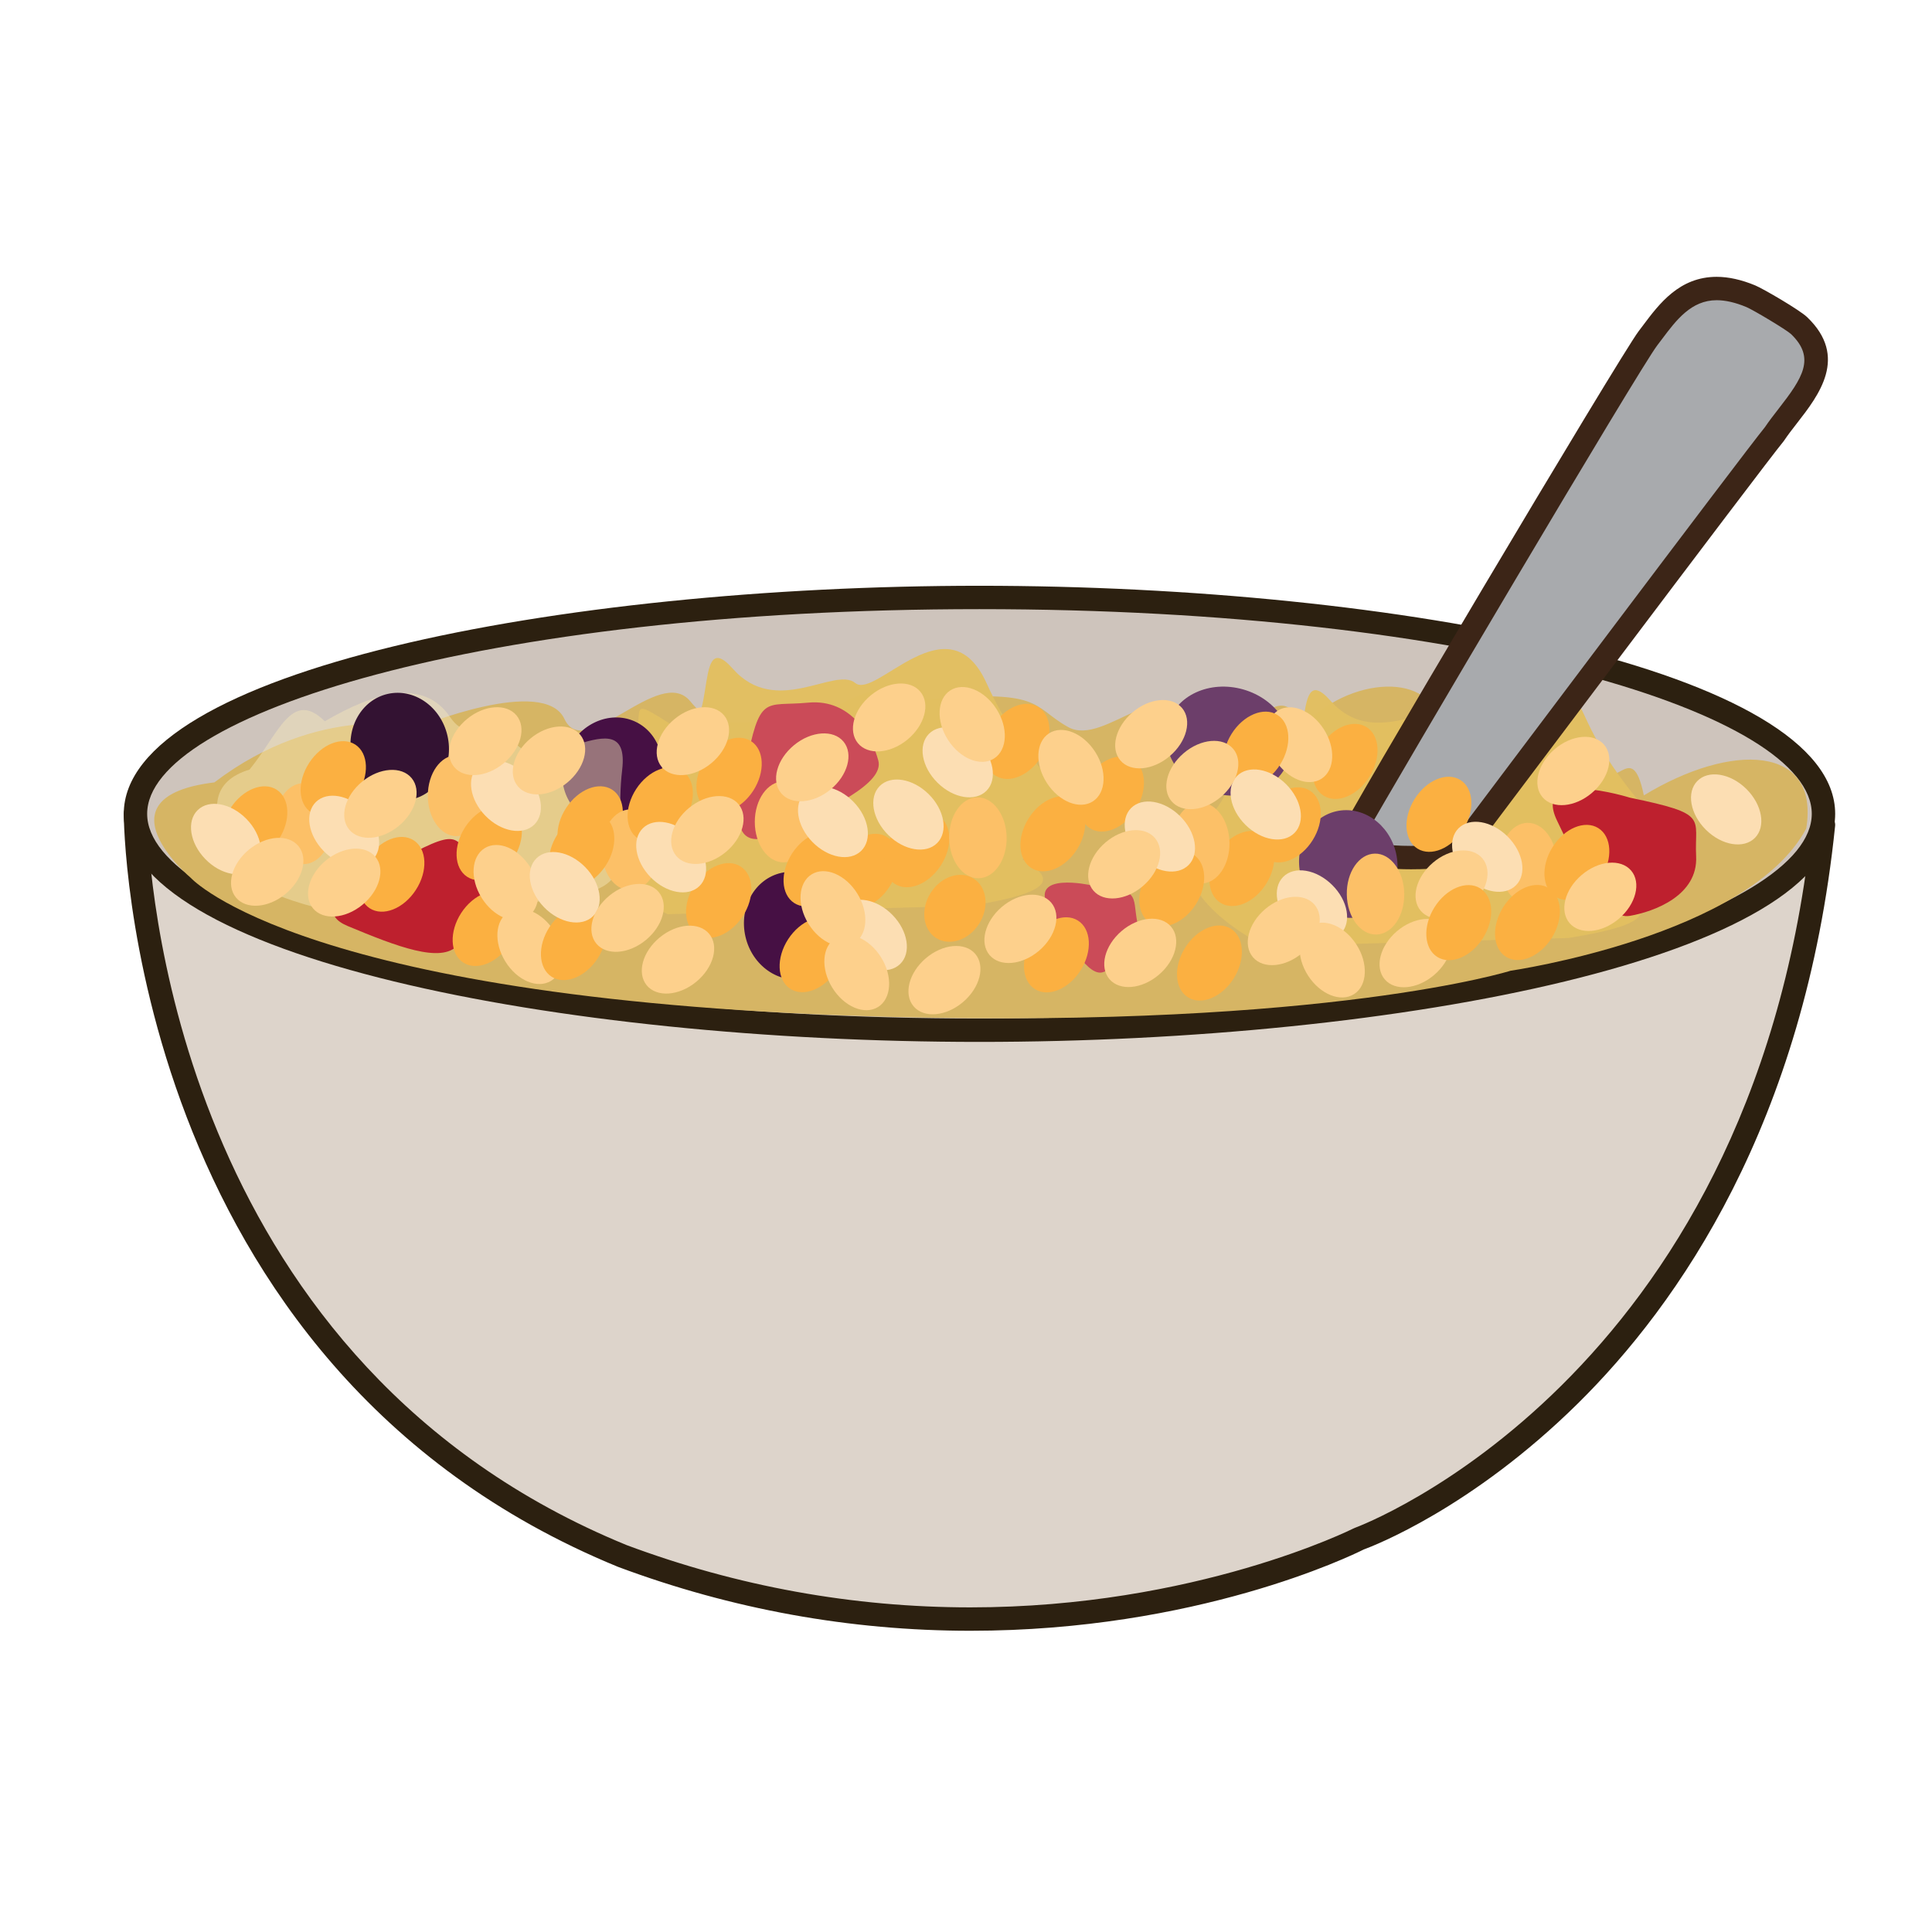 <?xml version="1.0" encoding="utf-8"?>
<!-- Generator: Adobe Illustrator 16.0.0, SVG Export Plug-In . SVG Version: 6.00 Build 0)  -->
<!DOCTYPE svg PUBLIC "-//W3C//DTD SVG 1.1//EN" "http://www.w3.org/Graphics/SVG/1.1/DTD/svg11.dtd">
<svg version="1.1" id="Layer_1" xmlns="http://www.w3.org/2000/svg" xmlns:xlink="http://www.w3.org/1999/xlink" x="0px" y="0px"
	 width="500px" height="500px" viewBox="0 0 500 500" enable-background="new 0 0 500 500" xml:space="preserve">
<g id="Layer_1_copy_38">
	<g>
		<path fill="#DDD4CB" d="M35.056,210.617c0,0-0.723,140.15,125.949,192.053c105.074,39.221,190.716-4.438,190.716-4.438
			s105.082-37.334,120.193-184.768L264.643,188.16L35.056,210.617z"/>
		<path fill="#2C2010" d="M251.145,422.042c-0.002,0-0.002,0-0.002,0c-31.109,0-61.794-5.562-91.192-16.539
			C32.769,353.395,32.021,212.026,32.033,210.605c0.007-1.551,1.186-2.845,2.73-2.997l229.583-22.46
			c0.215-0.023,0.442-0.023,0.661,0.007l207.271,25.308c1.638,0.2,2.815,1.671,2.646,3.312
			c-7.9,77.052-40.604,123.839-66.65,149.517c-27.384,26.994-52.724,36.756-55.35,37.719
			C349.574,402.691,309.638,422.042,251.145,422.042z M38.157,213.36c0.802,19.648,10.404,139.963,123.996,186.504
			c28.636,10.69,58.604,16.122,88.984,16.122c58.309,0.009,98.808-20.256,99.211-20.454c0.116-0.062,0.235-0.115,0.359-0.154
			c1.024-0.366,102.062-38.032,117.878-179.273l-203.981-24.902L38.157,213.36z"/>
	</g>
	<g>
		<path fill="#CEC4BC" d="M471.914,210.617c0,30.931-97.794,56.002-218.432,56.002c-120.631,0-218.427-25.071-218.427-56.002
			c0-30.927,97.796-55.996,218.427-55.996C374.12,154.621,471.914,179.689,471.914,210.617z"/>
		<path fill="#2C2010" d="M253.482,269.646c-108.856,0-221.449-22.081-221.449-59.029c0-36.944,112.593-59.021,221.449-59.021
			s221.459,22.077,221.459,59.021C474.941,247.566,362.34,269.646,253.482,269.646z M253.482,157.646
			c-128.849,0-215.398,27.39-215.398,52.97c0,25.58,86.551,52.975,215.398,52.975c128.849,0,215.403-27.394,215.403-52.975
			S382.332,157.646,253.482,157.646z"/>
	</g>
	<g>
		<path fill="#D6B564" d="M49.417,227.227c0,0-24.977-20.974,6.067-24.745c27.302-20.773,52.729-14.321,52.729-14.321
			s32.587-13.436,37.873-2.077c5.284,11.363,24.656-14.294,32.583-4.564c7.924,9.733,13.209,2.766,22.018,6.641
			c8.807,3.867,22.897-17.039,37.873-6.938c31.702-3.135,28.176,1.514,37.865,6.938c9.691,5.416,25.539-16.352,34.35,0
			c8.806,16.344,18.219-18.409,26.421,0c11.446-13.17,34.34-14.715,35.226,0c0.883,14.708,35.997-4.865,40.512,7.738
			c4.52,12.604,9.13-6.432,12.492,9.947c22.734-13.818,45.558-13.117,42.032,8.571c-14.857,27.872-76.523,36.81-76.523,36.81
			s-46.816,14.772-159.421,11.967C78.6,259.395,49.417,227.227,49.417,227.227z"/>
	</g>
	<g opacity="0.98">
		<path fill="#E2BF60" d="M172.784,236.6c0,0-31.375-15.034-15.851-31.776c15.523-16.74,1.316-27.195,15.851-17.904
			c14.533,9.292,5.612-26.588,16.845-13.875c11.225,12.715,26.417-0.644,31.706,3.713c5.28,4.353,24.098-21.868,34.009,0.1
			c9.911,21.965,21.795,26.32,18.824,34.452c-2.966,8.131,11.236,3.882-9.575,11.091c6.609,4.009,11.579,8.076-13.536,12.024
			C220.353,235.224,172.784,236.6,172.784,236.6z"/>
	</g>
	<g>
		<path fill="#461044" d="M169.792,205.066c-3.444,6.922-11.314,10.008-17.581,6.892c-6.268-3.117-8.559-11.256-5.119-18.178
			c3.443-6.922,11.312-10.007,17.58-6.892C170.938,190.005,173.231,198.144,169.792,205.066z"/>
	</g>
	<g opacity="0.98">
		<path fill="#E2BF60" d="M327.511,244.935c0,0-31.375-15.038-15.851-31.783c15.522-16.74,1.315-27.191,15.851-17.9
			s5.612-26.588,16.846-13.875c11.229,12.711,26.417-0.644,31.705,3.713c5.281,4.352,24.099-21.87,34.01,0.1
			c9.912,21.968,21.795,26.322,18.823,34.452c-2.966,8.133,11.236,3.884-9.574,11.091c6.608,4.014,11.579,8.077-13.535,12.026
			C375.079,243.561,327.511,244.935,327.511,244.935z"/>
	</g>
	<g opacity="0.46">
		<path fill="#F7E8BA" d="M66.839,229.479c0,0-22.399-24.209-2.253-30.311c7.596-9.302,10.901-20.912,19.486-12.496
			c12.882-7.546,25.501-11.205,32.365-1.159c6.864,10.042,9.912-8.636,15.854,4.935c5.94,13.578,31.043-11.017,28.732,8.72
			c-2.312,19.738,5.285,29.9-12.555,32.515C130.639,234.296,98.564,244.603,66.839,229.479z"/>
	</g>
	<g>
		<path fill="#BE202E" d="M101.354,223.697c0,0-24.153,10.621-11.375,15.957c12.772,5.327,24.171,9.722,28.458,4.996
			c4.28-4.729,10.743-14.773,4.692-21.399C117.076,216.626,119.781,213.56,101.354,223.697z"/>
	</g>
	<g>
		<path fill="#6C3E6A" d="M321.744,178.426c8.656,2.473,13.96,10.47,11.85,17.858c-2.107,7.392-10.84,11.382-19.491,8.909
			c-8.654-2.469-13.955-10.465-11.845-17.858C304.368,179.947,313.089,175.957,321.744,178.426z"/>
	</g>
	<g>
		
			<ellipse transform="matrix(-0.223 -0.975 0.975 -0.223 -61.955 337.216)" fill="#331232" cx="103.46" cy="193.307" rx="13.997" ry="12.674"/>
	</g>
	<g>
		<path fill="#461044" d="M217.629,236.741c1.718,7.529-2.419,14.909-9.241,16.463c-6.822,1.562-13.747-3.286-15.469-10.823
			c-1.723-7.536,2.415-14.908,9.24-16.468C208.981,224.357,215.907,229.203,217.629,236.741z"/>
	</g>
	<g>
		<path fill="#BE202E" d="M421.807,206.433c0,0-25.415-7.953-18.886,5.86s12.581,25.812,18.886,24.729
			c6.304-1.081,17.654-5.269,17.15-15.406C438.452,211.479,442.484,210.721,421.807,206.433z"/>
	</g>
	<g>
		<path fill="#A8AAAD" d="M426.507,87.521c5.536-7.228,11.506-17.139,26.6-10.858c1.971,0.82,10.967,6.144,12.503,7.607
			c10.703,10.262-0.853,19.728-6.402,28.075c-5.334,6.444-82.352,108.916-82.352,108.916s-23.535,2.931-27.92-3.344
			C349.51,216.017,420.968,94.753,426.507,87.521z"/>
		<path fill="#3C2517" d="M365.203,224.97c-10.115,0-16.248-1.741-18.752-5.323c-0.527-0.764-0.683-1.719-0.412-2.607
			c1.098-3.637,73.326-125.171,78.063-131.357l1.137-1.505c4.19-5.585,9.41-12.536,19.037-12.536c3.076,0,6.438,0.75,9.99,2.227
			c2.051,0.853,11.46,6.332,13.43,8.214c10.72,10.271,3.012,20.182-2.619,27.42c-1.233,1.585-2.396,3.082-3.352,4.519
			c-0.059,0.086-0.121,0.173-0.189,0.254c-5.224,6.315-81.492,107.778-82.259,108.803c-0.496,0.658-1.232,1.086-2.05,1.188
			C376.997,224.295,371.485,224.97,365.203,224.97z M352.769,217.17c1.966,0.936,5.925,1.748,12.436,1.748
			c4.198,0,8.096-0.328,10.021-0.523c8.544-11.367,75.723-100.714,81.543-107.854c1.066-1.583,2.318-3.195,3.531-4.755
			c6.194-7.958,9.661-13.153,3.214-19.33c-1.176-1.111-9.812-6.267-11.571-7c-2.812-1.17-5.391-1.763-7.665-1.763
			c-6.6,0-10.462,5.143-14.194,10.119l-1.176,1.55C424.181,95.535,361.855,201.021,352.769,217.17z"/>
	</g>
	<g>
		<path fill="#CB4B58" d="M192.927,198.719c0,0-7.654,24.098,7.542,17.188c15.192-6.915,28.378-13.278,26.84-19.068
			c-1.532-5.789-6.813-16.082-18.185-14.992C197.749,182.937,196.698,179.235,192.927,198.719z"/>
	</g>
	<g>
		<path fill="#CB4B58" d="M282.327,229.096c0,0-16.271-3.656-10.862,5.939c5.412,9.579,10.342,17.882,14.061,16.537
			c3.717-1.333,10.177-5.393,8.81-12.801C292.966,231.36,295.339,230.459,282.327,229.096z"/>
	</g>
	<g>
		<path fill="#6C3E6A" d="M361.293,220.786c1.718,7.535-2.42,14.912-9.24,16.464c-6.821,1.56-13.753-3.286-15.471-10.82
			c-1.722-7.539,2.415-14.911,9.237-16.472C352.642,208.402,359.567,213.249,361.293,220.786z"/>
	</g>
	<g>
		<path fill="#FCC067" d="M85.961,213.172c0,5.785-3.333,10.473-7.438,10.473c-4.106,0-7.435-4.688-7.435-10.473
			c0-5.783,3.328-10.479,7.435-10.479C82.628,202.693,85.961,207.389,85.961,213.172z"/>
	</g>
	<g>
		<path fill="#FCC067" d="M125.594,205.929c0,5.782-3.328,10.474-7.438,10.474c-4.103,0-7.435-4.692-7.435-10.474
			c0-5.789,3.332-10.474,7.435-10.474C122.266,195.456,125.594,200.14,125.594,205.929z"/>
	</g>
	<g>
		<path fill="#FBB041" d="M72.147,217.22c-3.151,4.853-8.498,6.972-11.941,4.733c-3.443-2.234-3.682-7.981-0.532-12.834
			c3.151-4.85,8.494-6.969,11.942-4.734C75.056,206.622,75.299,212.37,72.147,217.22z"/>
	</g>
	<g>
		<path fill="#FBB041" d="M92.485,205.532c-3.15,4.858-8.493,6.976-11.94,4.738c-3.444-2.238-3.683-7.985-0.531-12.834
			c3.15-4.849,8.493-6.972,11.94-4.734C95.397,194.939,95.637,200.687,92.485,205.532z"/>
	</g>
	<g>
		<path fill="#FBB041" d="M107.616,230.32c-3.15,4.857-8.493,6.972-11.938,4.737c-3.442-2.237-3.683-7.98-0.531-12.834
			c3.147-4.851,8.493-6.972,11.938-4.735C110.528,219.724,110.768,225.471,107.616,230.32z"/>
	</g>
	<g>
		<path fill="#FBB041" d="M131.834,244.38c-3.151,4.854-8.497,6.972-11.941,4.733c-3.444-2.232-3.686-7.98-0.536-12.829
			c3.151-4.854,8.494-6.973,11.942-4.739C134.742,233.783,134.981,239.53,131.834,244.38z"/>
	</g>
	<g>
		<path fill="#FBB041" d="M132.847,222.186c-3.151,4.853-8.494,6.967-11.941,4.732c-3.442-2.233-3.683-7.98-0.531-12.834
			c3.151-4.851,8.494-6.968,11.941-4.735C135.759,211.584,135.998,217.332,132.847,222.186z"/>
	</g>
	<g>
		
			<ellipse transform="matrix(0.545 -0.839 0.839 0.545 -109.28 225.037)" fill="#FBB041" cx="152.614" cy="213.162" rx="10.472" ry="7.436"/>
	</g>
	<g>
		<path fill="#FCDEB3" d="M63.796,211.958c4.041,4.145,4.931,9.823,1.988,12.691c-2.936,2.866-8.595,1.837-12.635-2.308
			c-4.037-4.14-4.927-9.817-1.987-12.688C54.101,206.784,59.756,207.821,63.796,211.958z"/>
	</g>
	<g>
		<path fill="#FCDEB3" d="M94.4,209.854c4.04,4.142,4.931,9.822,1.991,12.688c-2.942,2.869-8.598,1.841-12.638-2.304
			c-4.037-4.141-4.927-9.823-1.988-12.688C84.709,204.681,90.363,205.718,94.4,209.854z"/>
	</g>
	<g>
		<path fill="#FCDEB3" d="M136.268,200.733c4.037,4.145,4.931,9.822,1.987,12.693c-2.938,2.866-8.594,1.837-12.635-2.308
			c-4.04-4.141-4.926-9.823-1.991-12.688C126.571,195.56,132.227,196.595,136.268,200.733z"/>
	</g>
	<g>
		<path fill="#FDD08C" d="M73.872,231.367c-4.463,3.672-10.195,4.076-12.811,0.906c-2.604-3.175-1.098-8.721,3.37-12.396
			c4.469-3.675,10.204-4.08,12.812-0.906C79.855,222.142,78.346,227.689,73.872,231.367z"/>
	</g>
	<g>
		<path fill="#FDD08C" d="M93.8,234.157c-4.469,3.674-10.2,4.078-12.812,0.909c-2.604-3.18-1.098-8.726,3.37-12.396
			c4.469-3.678,10.204-4.08,12.809-0.909C99.778,224.931,98.271,230.478,93.8,234.157z"/>
	</g>
	<g>
		<path fill="#FDD08C" d="M103.168,213.78c-4.465,3.67-10.201,4.074-12.808,0.901c-2.608-3.175-1.103-8.718,3.365-12.396
			c4.469-3.671,10.204-4.075,12.812-0.9C109.146,204.554,107.64,210.101,103.168,213.78z"/>
	</g>
	<g>
		<path fill="#FDD08C" d="M130.316,197.558c-4.469,3.672-10.205,4.08-12.809,0.906c-2.611-3.174-1.102-8.721,3.367-12.396
			c4.468-3.674,10.203-4.079,12.812-0.905C136.291,188.333,134.785,193.88,130.316,197.558z"/>
	</g>
	<g>
		<path fill="#FDD08C" d="M143.429,241.028c3.043,4.919,2.676,10.652-0.816,12.815c-3.494,2.158-8.791-0.075-11.83-5.003
			c-3.043-4.914-2.678-10.654,0.816-12.811C135.093,233.867,140.386,236.105,143.429,241.028z"/>
	</g>
	<g>
		<path fill="#FDD08C" d="M137.27,224.504c3.042,4.919,2.677,10.653-0.816,12.818c-3.494,2.158-8.791-0.075-11.835-5.004
			c-3.043-4.919-2.673-10.653,0.821-12.815C128.934,217.344,134.222,219.58,137.27,224.504z"/>
	</g>
	<g>
		<path fill="#FCC067" d="M170.577,219.95c0,5.777-3.328,10.475-7.438,10.475c-4.103,0-7.435-4.697-7.435-10.475
			c0-5.789,3.332-10.477,7.435-10.477C167.249,209.473,170.577,214.161,170.577,219.95z"/>
	</g>
	<g>
		<path fill="#FCC067" d="M210.214,212.701c0,5.789-3.328,10.478-7.435,10.478c-4.109,0-7.438-4.688-7.438-10.478
			c0-5.777,3.328-10.474,7.438-10.474C206.886,202.228,210.214,206.924,210.214,212.701z"/>
	</g>
	<g>
		<path fill="#FBB041" d="M156.768,223.995c-3.151,4.857-8.497,6.972-11.941,4.737c-3.442-2.237-3.683-7.98-0.535-12.833
			c3.151-4.852,8.497-6.97,11.937-4.735C159.677,213.398,159.915,219.146,156.768,223.995z"/>
	</g>
	<g>
		<path fill="#FBB041" d="M177.106,212.312c-3.15,4.854-8.498,6.969-11.938,4.734c-3.447-2.234-3.687-7.977-0.536-12.832
			c3.147-4.853,8.494-6.967,11.938-4.733C180.015,201.715,180.257,207.458,177.106,212.312z"/>
	</g>
	<g>
		<path fill="#FBB041" d="M192.241,237.096c-3.151,4.854-8.499,6.973-11.941,4.738c-3.447-2.239-3.687-7.981-0.536-12.836
			c3.147-4.853,8.494-6.968,11.938-4.732C195.149,226.502,195.388,232.246,192.241,237.096z"/>
	</g>
	<g>
		<path fill="#FBB041" d="M154.681,248.027c-3.151,4.853-8.499,6.968-11.941,4.737c-3.444-2.236-3.688-7.985-0.536-12.837
			c3.151-4.849,8.494-6.968,11.941-4.733C157.588,237.427,157.827,243.174,154.681,248.027z"/>
	</g>
	<g>
		<path fill="#FBB041" d="M216.45,251.154c-3.151,4.857-8.494,6.972-11.941,4.74c-3.442-2.238-3.683-7.983-0.531-12.835
			c3.151-4.849,8.498-6.968,11.938-4.73C219.359,240.562,219.602,246.306,216.45,251.154z"/>
	</g>
	<g>
		<path fill="#FBB041" d="M217.468,228.956c-3.151,4.858-8.498,6.976-11.941,4.738c-3.444-2.237-3.683-7.981-0.531-12.835
			c3.146-4.85,8.493-6.968,11.937-4.729C220.376,218.363,220.614,224.111,217.468,228.956z"/>
	</g>
	<g>
		<path fill="#FBB041" d="M230.189,229.504c-3.149,4.856-8.497,6.972-11.94,4.738c-3.447-2.239-3.687-7.982-0.535-12.836
			c3.146-4.849,8.494-6.968,11.938-4.73C233.099,218.91,233.338,224.653,230.189,229.504z"/>
	</g>
	<g>
		<path fill="#FBB041" d="M194.925,204.65c-3.15,4.854-8.497,6.973-11.94,4.734c-3.443-2.233-3.683-7.981-0.531-12.834
			c3.15-4.85,8.493-6.968,11.938-4.73C197.833,194.053,198.073,199.797,194.925,204.65z"/>
	</g>
	<g>
		<path fill="#FBB041" d="M243.476,223.995c-3.15,4.857-8.494,6.972-11.941,4.737c-3.442-2.237-3.683-7.98-0.531-12.833
			c3.151-4.852,8.498-6.97,11.938-4.735C246.385,213.398,246.626,219.146,243.476,223.995z"/>
	</g>
	<g>
		<path fill="#FCDEB3" d="M151.475,224.432c4.041,4.145,4.932,9.822,1.988,12.691c-2.936,2.864-8.594,1.834-12.639-2.308
			c-4.036-4.146-4.927-9.823-1.983-12.691C141.776,219.258,147.435,220.289,151.475,224.432z"/>
	</g>
	<g>
		<path fill="#FCDEB3" d="M179.021,216.635c4.04,4.14,4.93,9.817,1.987,12.688c-2.936,2.868-8.594,1.832-12.639-2.308
			c-4.037-4.142-4.927-9.82-1.983-12.688C169.321,211.461,174.979,212.489,179.021,216.635z"/>
	</g>
	<g>
		<path fill="#FCDEB3" d="M220.885,207.512c4.044,4.141,4.93,9.822,1.991,12.688c-2.939,2.871-8.599,1.835-12.635-2.308
			c-4.041-4.14-4.931-9.817-1.987-12.684C211.192,202.338,216.848,203.367,220.885,207.512z"/>
	</g>
	<g>
		<path fill="#FCDEB3" d="M230.976,236.788c4.041,4.14,4.927,9.817,1.988,12.688c-2.938,2.872-8.598,1.836-12.635-2.308
			c-4.04-4.138-4.931-9.819-1.987-12.685C221.28,231.614,226.94,232.646,230.976,236.788z"/>
	</g>
	<g>
		<path fill="#FDD08C" d="M167.137,243.29c-4.468,3.675-10.199,4.078-12.811,0.906c-2.605-3.175-1.099-8.723,3.37-12.397
			c4.468-3.675,10.204-4.074,12.808-0.904C173.115,234.064,171.605,239.61,167.137,243.29z"/>
	</g>
	<g>
		<path fill="#FDD08C" d="M234.832,191.423c-4.464,3.67-10.199,4.079-12.812,0.905c-2.607-3.174-1.103-8.721,3.366-12.396
			c4.473-3.675,10.203-4.08,12.815-0.905C240.811,182.197,239.305,187.744,234.832,191.423z"/>
	</g>
	<g>
		<path fill="#FDD08C" d="M180.181,254.096c-4.465,3.674-10.2,4.077-12.809,0.903c-2.607-3.172-1.099-8.721,3.371-12.391
			c4.467-3.679,10.199-4.08,12.808-0.91C186.162,244.868,184.652,250.416,180.181,254.096z"/>
	</g>
	<g>
		<path fill="#FDD08C" d="M184.04,197.558c-4.468,3.672-10.2,4.08-12.812,0.906c-2.608-3.174-1.102-8.721,3.366-12.396
			c4.469-3.674,10.207-4.079,12.815-0.905C190.018,188.333,188.509,193.88,184.04,197.558z"/>
	</g>
	<g>
		<path fill="#FDD08C" d="M187.787,220.551c-4.468,3.676-10.199,4.08-12.811,0.91c-2.608-3.175-1.103-8.721,3.365-12.392
			c4.47-3.679,10.205-4.083,12.817-0.913C193.766,211.33,192.256,216.877,187.787,220.551z"/>
	</g>
	<g>
		<path fill="#FDD08C" d="M146.795,202.551c-4.465,3.671-10.196,4.08-12.809,0.905c-2.606-3.174-1.102-8.721,3.372-12.396
			c4.468-3.675,10.199-4.079,12.807-0.905C152.777,193.326,151.267,198.873,146.795,202.551z"/>
	</g>
	<g>
		<path fill="#FDD08C" d="M214.937,204.33c-4.469,3.675-10.2,4.08-12.812,0.91c-2.606-3.17-1.101-8.721,3.367-12.392
			c4.468-3.679,10.204-4.083,12.812-0.909C220.915,195.113,219.409,200.656,214.937,204.33z"/>
	</g>
	<g>
		<path fill="#FDD08C" d="M228.048,247.8c3.044,4.918,2.675,10.659-0.819,12.821c-3.49,2.156-8.787-0.078-11.83-4.996
			c-3.043-4.926-2.673-10.664,0.821-12.823C219.714,240.645,225.005,242.877,228.048,247.8z"/>
	</g>
	<g>
		<path fill="#FDD08C" d="M221.89,231.278c3.039,4.919,2.673,10.655-0.82,12.815c-3.494,2.157-8.791-0.077-11.83-4.995
			c-3.043-4.923-2.677-10.662,0.816-12.818C213.55,224.122,218.846,226.357,221.89,231.278z"/>
	</g>
	<g>
		<path fill="#FCC067" d="M388.053,223.56c-0.107-5.785,3.136-10.531,7.241-10.608c4.106-0.072,7.521,4.558,7.627,10.339
			c0.104,5.778-3.14,10.532-7.245,10.604C391.569,233.972,388.156,229.341,388.053,223.56z"/>
	</g>
	<g>
		<path fill="#FCC067" d="M348.551,231.518c-0.104-5.781,3.144-10.531,7.249-10.604c4.1-0.077,7.517,4.554,7.619,10.339
			c0.107,5.779-3.14,10.532-7.241,10.604C352.071,241.934,348.658,237.304,348.551,231.518z"/>
	</g>
	<g>
		<path fill="#FBB041" d="M401.784,219.261c3.062-4.911,8.367-7.126,11.853-4.949c3.486,2.172,3.829,7.912,0.769,12.818
			c-3.06,4.911-8.367,7.124-11.85,4.95C399.069,229.908,398.723,224.168,401.784,219.261z"/>
	</g>
	<g>
		<path fill="#FBB041" d="M389,234.812c3.062-4.916,8.371-7.127,11.853-4.955c3.482,2.173,3.825,7.911,0.768,12.824
			c-3.062,4.907-8.367,7.117-11.854,4.946C386.28,245.454,385.941,239.715,389,234.812z"/>
	</g>
	<g>
		<path fill="#FBB041" d="M366.085,206.804c3.058-4.911,8.366-7.122,11.848-4.95c3.486,2.172,3.834,7.913,0.771,12.823
			c-3.062,4.908-8.366,7.119-11.857,4.946C363.365,217.45,363.022,211.711,366.085,206.804z"/>
	</g>
	<g>
		
			<ellipse transform="matrix(-0.529 0.848 -0.848 -0.529 699.336 6.306)" fill="#FBB041" cx="347.918" cy="197.138" rx="10.473" ry="7.437"/>
	</g>
	<g>
		<path fill="#FBB041" d="M327.11,209.538c3.059-4.906,8.366-7.122,11.849-4.948c3.485,2.172,3.833,7.913,0.771,12.822
			c-3.062,4.908-8.366,7.123-11.854,4.951C324.391,220.186,324.052,214.445,327.11,209.538z"/>
	</g>
	<g>
		<path fill="#FBB041" d="M315.088,220.829c3.062-4.907,8.371-7.123,11.854-4.95c3.485,2.173,3.828,7.912,0.768,12.824
			c-3.06,4.906-8.368,7.122-11.85,4.948C312.373,231.479,312.03,225.736,315.088,220.829z"/>
	</g>
	<g>
		<path fill="#FCDEB3" d="M441.503,214.761c-4.114-4.067-5.108-9.733-2.219-12.653c2.885-2.919,8.56-1.992,12.677,2.077
			c4.11,4.067,5.104,9.734,2.219,12.65C451.291,219.758,445.616,218.83,441.503,214.761z"/>
	</g>
	<g>
		<path fill="#FCDEB3" d="M379.67,227.027c-4.117-4.067-5.104-9.73-2.222-12.65c2.889-2.92,8.562-1.996,12.677,2.071
			c4.115,4.067,5.107,9.734,2.219,12.65C389.458,232.023,383.784,231.09,379.67,227.027z"/>
	</g>
	<g>
		<path fill="#FCDEB3" d="M334.302,239.593c-4.117-4.068-5.106-9.731-2.219-12.651c2.886-2.924,8.563-1.991,12.674,2.077
			c4.117,4.063,5.107,9.729,2.219,12.649C344.09,244.589,338.412,243.66,334.302,239.593z"/>
	</g>
	<g>
		<path fill="#FDD08C" d="M402.354,193.876c4.403-3.755,10.129-4.264,12.794-1.14c2.665,3.123,1.259,8.701-3.145,12.454
			c-4.397,3.755-10.126,4.264-12.793,1.14C396.546,203.202,397.952,197.632,402.354,193.876z"/>
	</g>
	<g>
		<path fill="#FDD08C" d="M409.339,226.437c4.399-3.755,10.123-4.263,12.792-1.14c2.666,3.125,1.26,8.697-3.144,12.457
			c-4.402,3.753-10.126,4.262-12.792,1.137C403.526,235.766,404.932,230.192,409.339,226.437z"/>
	</g>
	<g>
		<path fill="#FDD08C" d="M370.834,223.268c4.396-3.756,10.119-4.264,12.792-1.144c2.662,3.127,1.257,8.7-3.143,12.456
			c-4.402,3.757-10.132,4.265-12.796,1.141C365.021,232.594,366.428,227.022,370.834,223.268z"/>
	</g>
	<g>
		<path fill="#FDD08C" d="M361.517,241.005c4.399-3.755,10.122-4.264,12.788-1.14c2.665,3.125,1.261,8.698-3.143,12.455
			c-4.403,3.752-10.128,4.26-12.789,1.141C355.707,250.33,357.113,244.762,361.517,241.005z"/>
	</g>
	<g>
		<path fill="#FDD08C" d="M330.083,196.75c-3.127-4.864-2.864-10.604,0.591-12.831c3.451-2.222,8.79-0.084,11.917,4.784
			c3.132,4.865,2.87,10.613-0.585,12.832C338.551,203.757,333.215,201.615,330.083,196.75z"/>
	</g>
	<g>
		<path fill="#FDD08C" d="M338.527,252.486c-3.133-4.863-2.869-10.606,0.586-12.83c3.452-2.221,8.786-0.084,11.918,4.78
			c3.127,4.867,2.869,10.612-0.586,12.835C346.99,259.492,341.659,257.35,338.527,252.486z"/>
	</g>
	<g>
		<path fill="#FCC067" d="M303.324,218.313c-0.108-5.782,3.14-10.531,7.242-10.604c4.104-0.077,7.521,4.552,7.626,10.337
			c0.104,5.778-3.145,10.531-7.245,10.605C306.842,228.726,303.429,224.1,303.324,218.313z"/>
	</g>
	<g>
		<path fill="#FCC067" d="M245.645,216.954c-0.104-5.782,3.14-10.532,7.25-10.605c4.105-0.073,7.52,4.553,7.623,10.339
			c0.104,5.777-3.14,10.531-7.246,10.604C249.162,227.37,245.752,222.739,245.645,216.954z"/>
	</g>
	<g>
		<path fill="#FBB041" d="M371.215,234.846c3.061-4.91,8.367-7.126,11.854-4.953c3.485,2.172,3.825,7.915,0.764,12.82
			c-3.059,4.91-8.366,7.122-11.85,4.948C368.496,245.488,368.152,239.749,371.215,234.846z"/>
	</g>
	<g>
		<path fill="#FBB041" d="M296.934,226.067c3.062-4.907,8.367-7.123,11.85-4.949c3.49,2.172,3.829,7.912,0.767,12.823
			c-3.058,4.906-8.366,7.123-11.848,4.945C294.218,236.714,293.872,230.974,296.934,226.067z"/>
	</g>
	<g>
		<path fill="#FBB041" d="M281.355,201.562c3.06-4.912,8.367-7.123,11.85-4.951c3.488,2.169,3.829,7.913,0.768,12.824
			c-3.06,4.904-8.367,7.118-11.85,4.946C278.637,212.204,278.294,206.465,281.355,201.562z"/>
	</g>
	<g>
		<path fill="#FBB041" d="M318.709,189.955c3.062-4.912,8.37-7.123,11.854-4.95c3.485,2.168,3.828,7.908,0.767,12.819
			c-3.06,4.907-8.366,7.122-11.854,4.945C315.994,200.601,315.651,194.858,318.709,189.955z"/>
	</g>
	<g>
		<path fill="#FBB041" d="M256.893,187.944c3.062-4.915,8.366-7.126,11.854-4.954c3.48,2.173,3.824,7.912,0.763,12.823
			c-3.062,4.908-8.366,7.122-11.849,4.95C254.173,198.587,253.83,192.848,256.893,187.944z"/>
	</g>
	<g>
		<path fill="#FBB041" d="M267.089,243.179c3.062-4.912,8.366-7.127,11.853-4.954c3.485,2.172,3.826,7.911,0.764,12.823
			c-3.061,4.907-8.366,7.122-11.85,4.946C264.373,253.82,264.025,248.082,267.089,243.179z"/>
	</g>
	<g>
		<path fill="#FBB041" d="M266.168,211.85c3.062-4.911,8.366-7.126,11.852-4.953c3.486,2.172,3.83,7.912,0.77,12.822
			c-3.061,4.908-8.367,7.123-11.85,4.946C263.452,222.493,263.105,216.753,266.168,211.85z"/>
	</g>
	<g>
		<path fill="#FBB041" d="M306.69,245.298c3.062-4.913,8.37-7.123,11.853-4.951c3.486,2.173,3.829,7.912,0.771,12.825
			c-3.062,4.902-8.371,7.117-11.857,4.943C303.971,255.939,303.633,250.2,306.69,245.298z"/>
	</g>
	<g>
		<path fill="#FBB041" d="M240.818,231.133c2.657-4.26,7.639-5.952,11.125-3.778c3.48,2.172,4.152,7.388,1.494,11.652
			c-2.662,4.261-7.64,5.95-11.125,3.779C238.83,240.607,238.163,235.394,240.818,231.133z"/>
	</g>
	<g>
		<path fill="#FCDEB3" d="M322.338,213.487c-4.109-4.067-5.107-9.73-2.215-12.65c2.885-2.92,8.562-1.992,12.677,2.076
			s5.104,9.73,2.219,12.649C332.125,218.483,326.452,217.555,322.338,213.487z"/>
	</g>
	<g>
		<path fill="#FCDEB3" d="M294.941,221.781c-4.112-4.065-5.106-9.728-2.219-12.651c2.887-2.919,8.56-1.991,12.674,2.077
			c4.117,4.067,5.104,9.729,2.223,12.649C304.729,226.779,299.057,225.849,294.941,221.781z"/>
	</g>
	<g>
		<path fill="#FCDEB3" d="M229.874,216.095c-4.114-4.068-5.107-9.729-2.219-12.655c2.89-2.918,8.56-1.99,12.682,2.081
			c4.109,4.068,5.1,9.731,2.211,12.65C239.662,221.091,233.988,220.162,229.874,216.095z"/>
	</g>
	<g>
		<path fill="#FCDEB3" d="M242.633,202.57c-4.118-4.067-5.108-9.73-2.224-12.65c2.889-2.92,8.563-1.992,12.677,2.077
			c4.114,4.067,5.107,9.729,2.219,12.649C252.416,207.57,246.742,206.638,242.633,202.57z"/>
	</g>
	<g>
		<path fill="#FDD08C" d="M306.34,194.917c4.398-3.756,10.123-4.26,12.793-1.136c2.666,3.124,1.26,8.697-3.146,12.449
			c-4.399,3.756-10.123,4.265-12.79,1.141C300.528,204.242,301.934,198.672,306.34,194.917z"/>
	</g>
	<g>
		<path fill="#FDD08C" d="M239.593,248c4.402-3.752,10.127-4.263,12.796-1.14c2.668,3.129,1.262,8.699-3.143,12.458
			c-4.402,3.752-10.131,4.26-12.796,1.137C233.785,257.33,235.194,251.755,239.593,248z"/>
	</g>
	<g>
		<path fill="#FDD08C" d="M293.102,184.351c4.396-3.756,10.122-4.264,12.792-1.14c2.665,3.124,1.257,8.697-3.144,12.454
			c-4.402,3.755-10.126,4.264-12.796,1.136C287.288,193.676,288.693,188.106,293.102,184.351z"/>
	</g>
	<g>
		<path fill="#FDD08C" d="M290.27,240.944c4.399-3.752,10.124-4.261,12.789-1.134c2.666,3.12,1.261,8.693-3.139,12.451
			c-4.404,3.757-10.136,4.265-12.798,1.14C284.461,250.277,285.866,244.702,290.27,240.944z"/>
	</g>
	<g>
		<path fill="#FDD08C" d="M286.104,218.021c4.401-3.752,10.129-4.265,12.791-1.141c2.666,3.129,1.26,8.703-3.14,12.458
			c-4.401,3.752-10.135,4.264-12.797,1.14C280.297,227.35,281.704,221.776,286.104,218.021z"/>
	</g>
	<g>
		<path fill="#FDD08C" d="M327.415,235.282c4.395-3.756,10.122-4.27,12.792-1.142c2.662,3.124,1.256,8.697-3.145,12.453
			c-4.401,3.757-10.127,4.267-12.796,1.141C321.603,244.611,323.008,239.037,327.415,235.282z"/>
	</g>
	<g>
		<path fill="#FDD08C" d="M259.253,234.73c4.399-3.752,10.124-4.264,12.793-1.141c2.67,3.128,1.261,8.698-3.14,12.457
			c-4.402,3.752-10.131,4.261-12.797,1.138C253.445,244.06,254.852,238.486,259.253,234.73z"/>
	</g>
	<g>
		<path fill="#FDD08C" d="M245.355,191.503c-3.132-4.861-2.869-10.604,0.586-12.827c3.451-2.223,8.79-0.085,11.922,4.78
			c3.132,4.869,2.865,10.613-0.59,12.834C253.822,198.51,248.491,196.373,245.355,191.503z"/>
	</g>
	<g>
		<path fill="#FDD08C" d="M270.914,202.609c-3.132-4.861-2.871-10.604,0.585-12.831c3.455-2.219,8.79-0.082,11.922,4.788
			c3.132,4.866,2.865,10.604-0.59,12.827C279.381,209.615,274.046,207.478,270.914,202.609z"/>
	</g>
</g>
</svg>
